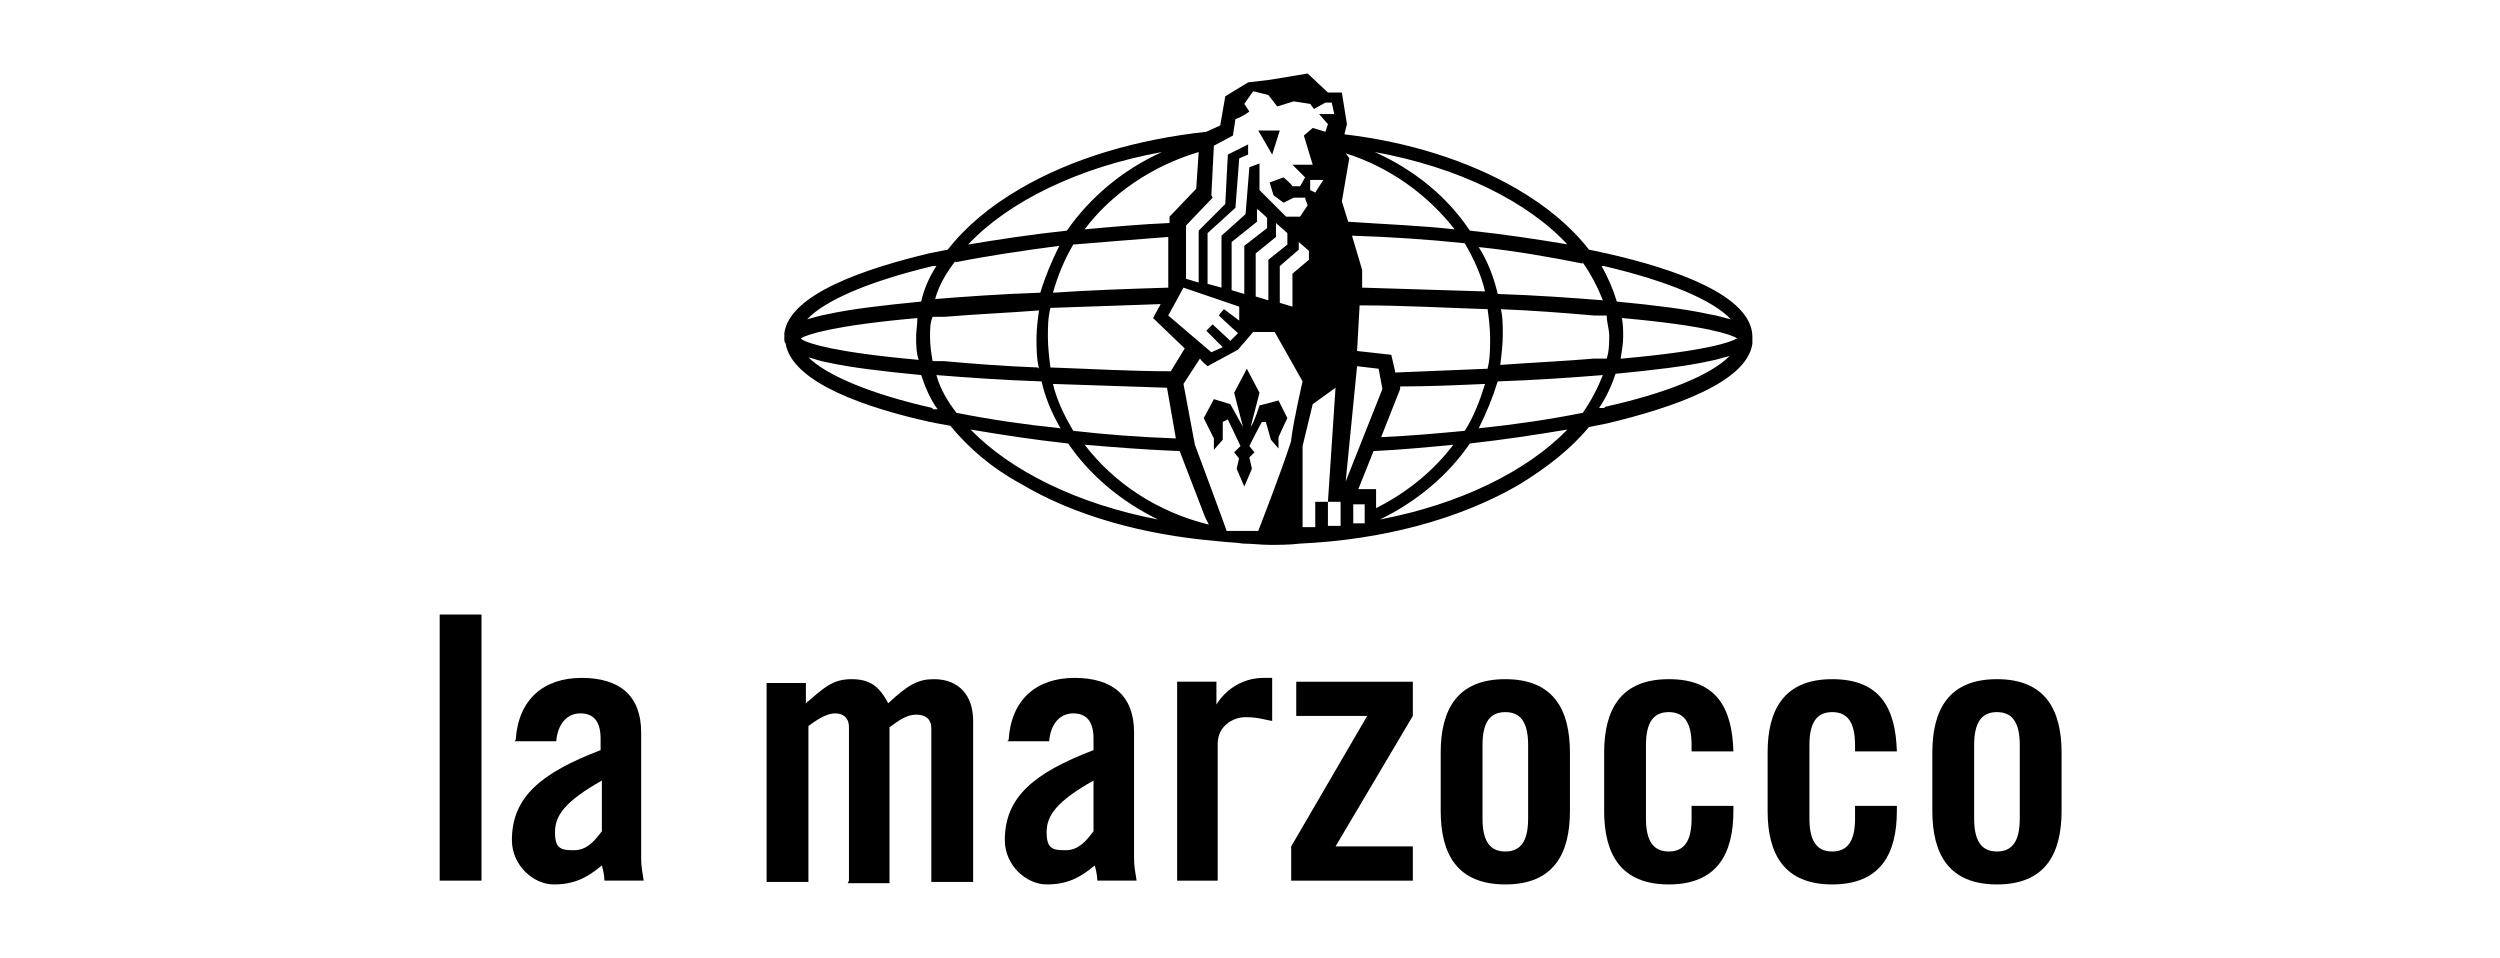 <?xml version="1.0" encoding="UTF-8"?>
<svg id="Layer_1" xmlns="http://www.w3.org/2000/svg" version="1.1" viewBox="0 0 197.3 75.6">
  <!-- Generator: Adobe Illustrator 29.6.1, SVG Export Plug-In . SVG Version: 2.1.1 Build 9)  -->
  <path d="M138.3,26.6c0-3.3-6.2-5.4-11.5-6.6-.5-.1-.9-.2-1.4-.3-1.4-1.8-3.3-3.4-5.7-4.8-3.8-2.2-8.5-3.7-13.6-4.3l.2-.8-.4-2.5h-1.1c0,0-1.6-1.5-1.6-1.5l-3,.5-1.7.2-1.8,1.1-.4,2.3-1.1.5c-5.5.6-10.6,2.1-14.7,4.5-2.4,1.4-4.3,3-5.7,4.8-.5.1-1,.2-1.5.3-5,1.2-11,3.2-11.4,6.3,0,.1,0,.2,0,.4h0c0,.2,0,.3.1.4.5,3.1,6.4,5.1,11.4,6.2.5.1,1,.2,1.6.3,1.4,1.7,3.2,3.3,5.6,4.6,4.2,2.5,9.6,4,15.4,4.5h0c.8.1,1.5.1,2.1.2.7,0,1.4.1,2.1.1s1.6,0,2.4-.1c6.5-.3,12.5-1.9,17.2-4.6,2.3-1.4,4.2-2.9,5.6-4.6.5-.1,1-.2,1.5-.3,5-1.2,11-3.2,11.4-6.3,0,0,0-.2,0-.3s0,0,0,0M126.6,21c5.1,1.2,8.6,2.7,10,4.2-.5-.1-1-.3-1.7-.4-1.8-.4-4.2-.7-7.3-1-.3-1-.7-1.9-1.2-2.8,0,0,.2,0,.3,0M118.4,24.4c2.6.1,5.1.3,7.4.5.4,0,.7,0,1,0,0,.5.2,1.1.2,1.6s0,1.2-.2,1.8c-.3,0-.6,0-1,0-2.3.2-4.7.3-7.4.5.1-.8.2-1.6.2-2.4s0-1.5-.2-2.2M124.9,20.7c.7,1,1.2,2,1.6,3-2.5-.2-5.3-.4-8.3-.5-.3-1.3-.8-2.6-1.5-3.7,2.9.3,5.7.8,8.2,1.3M110.4,30.5c2.3,0,4.6-.1,6.8-.2-.4,1.3-.9,2.6-1.6,3.7-2.1.2-4.3.4-6.6.5l1.5-3.8v-.3ZM110.1,29.3l-.3-1.3-2.7-.3.2-3.6c3.5,0,6.9.2,10.1.3.1.7.2,1.5.2,2.3s0,1.6-.2,2.4c-2.3.1-4.8.2-7.3.3M106.7,18.6c3.1.1,6.1.3,8.9.6.7,1.2,1.3,2.5,1.6,3.8-3.1-.1-6.3-.2-9.7-.3v-1.4c0,0-.8-2.7-.8-2.7ZM123.8,19.3c-2.4-.4-5-.8-7.8-1.1-1.8-2.7-4.4-4.8-7.5-6.2,6.6,1.2,12.1,3.9,15.3,7.4M95.6,15.4l.2-3.9,1.5-.8.2-1.3c.6-.2,1.1-.6,1.1-.6l-.4-.6.7-1,1.2.3.7.9,1.3-.4,1.3.2.3.4.9-.5h.5s.2.9.2.9h-1.2l.7.8-.2.6-1-.3-.7.6.7,2.3h-1.6s1,1,1,1c-.1.2-.4.7-.4.7h-.6c0-.1-.7-.7-.7-.7l-1.1.4.3,1,.8.6.8-.4h.9c0,.1.2.6.2.6l-.6.9h-1.1s-2.1-2.1-2.1-2.1v-2.1s-.8.3-.8.3l-.3,3.7-1.9,1.7v4.1s-1.1-.3-1.1-.3v-4l2.2-2,.3-3.9.7-.3v-.8l-1.6.8-.2,3.9-2.1,2.1v4.1s-1-.3-1-.3v-4.2s2.1-2.2,2.1-2.2ZM104.5,14.1l-.7,1.1-.4-.2v-.8h1.1ZM98.2,23.2l-1-.3v-3.8l2-1.6v-1c.1,0,.8.7.8.7v.8c0,0-1.8,1.4-1.8,1.4v3.8ZM97.7,26.3l-.6.6-1.4-1.3-.5.5,1.3,1.3-.9.4-3.4-2.9,1.2-2.2,4.4,1.5v1.1s-1.2-.9-1.2-.9c0,0-.3.3-.4.5.5.5,1.4,1.3,1.4,1.3M92.4,29.3c-3.3,0-6.5-.2-9.5-.3-.1-.8-.2-1.6-.2-2.4s0-1.5.2-2.3c2.8-.1,5.7-.2,8.7-.3l-.6,1.1,2.5,2.4-1.1,1.8ZM92.8,34.6c-2.8-.1-5.5-.3-8.1-.6-.7-1.2-1.3-2.4-1.6-3.7,2.8.1,5.8.2,9,.3l.7,4ZM83.1,23.1c.4-1.4.9-2.6,1.6-3.8,2.4-.2,4.9-.4,7.5-.6v4h0c-3.2.1-6.2.2-9.1.4M99.1,20l1.6-1.3v-1.1c0,0,.9.8.9.8v.9s-1.5,1.2-1.5,1.2v3.2s-1-.3-1-.3v-3.4ZM102.5,19.9v-.8s.8.7.8.7v.7l-1.3,1.1v2.6l-1-.3v-2.9s1.5-1.3,1.5-1.3ZM94.4,14.9l-2.1,2.2v.5c-2.3.1-4.5.3-6.7.5,2.1-2.8,5.3-5,9-6.1l-.2,3ZM91.7,12c-3.1,1.4-5.7,3.6-7.5,6.2-2.8.3-5.4.7-7.8,1.1,3.2-3.4,8.7-6.1,15.3-7.3M75.4,20.7c2.5-.5,5.2-.9,8.2-1.3-.6,1.2-1.1,2.4-1.5,3.7-3,.1-5.8.3-8.3.5.3-1.1.9-2.1,1.6-3M81.9,29c-2.7-.1-5.2-.3-7.4-.5-.3,0-.6,0-.9,0-.1-.6-.2-1.2-.2-1.9s0-1.1.2-1.6c.3,0,.6,0,1,0,2.3-.2,4.8-.3,7.4-.5-.1.7-.2,1.5-.2,2.2s0,1.6.2,2.4M73.6,21c0,0,.2,0,.3,0-.6.9-1,1.9-1.2,2.8-3.1.3-5.6.6-7.4,1-.6.1-1.2.3-1.6.4,1.4-1.5,4.9-3,9.9-4.2M63.2,26.7c.5-.3,2.5-1,9.2-1.6,0,.5-.1,1-.1,1.5s0,1.2.2,1.8c-6.7-.6-8.7-1.3-9.2-1.6M73.6,32.2c-4.9-1.1-8.4-2.6-9.8-4,.4.1.9.3,1.5.4,1.8.4,4.3.7,7.4,1,.3.9.7,1.9,1.3,2.7-.1,0-.3,0-.4,0M75.5,32.6c-.7-.9-1.3-1.9-1.6-3,2.5.2,5.3.4,8.3.5.3,1.3.8,2.5,1.5,3.7-2.9-.3-5.6-.7-8.1-1.2M76.6,33.9c2.4.4,4.9.8,7.7,1.1,1.7,2.5,4.2,4.6,7.1,6-6.3-1.2-11.6-3.8-14.8-7.1M85.6,35.1c2.4.2,4.9.4,7.5.5l2,5.2.3.6c-4.1-1-7.5-3.3-9.8-6.3M101.9,34.8c-.8,2.5-2.6,7.1-2.6,7.1h-2.5c0-.1-2.5-6.8-2.5-6.8l-.9-4.8,1.3-2s.2.3.6.6l2.4-1.3,1.2-1.4h1.7l2.2,3.9s-.7,3-.9,4.6M105.8,41.5h-1c0,.1,0-1.9,0-1.9h-1v2h-1c0,0,0-6.4,0-6.4l.8-3.3,1.8-1.3-.6,9h1v1.8ZM106.5,12.5l-.3-.4c3.5,1.1,6.5,3.3,8.6,6-2.7-.3-5.5-.4-8.4-.6l-.5-1.6.6-3.5ZM107.1,28.9l1.7.2.3,1.6-2.9,7.3.9-9.1ZM107.7,41.3h-.9c0,.1,0-1.5,0-1.5h.9s0,1.2,0,1.5M107.2,38.6l1.2-3c2.1-.1,4.2-.3,6.3-.5-1.6,2.1-3.7,3.8-6.1,5v-1.5s-1.4,0-1.4,0ZM108.9,41c2.9-1.4,5.4-3.5,7.1-6,2.7-.3,5.3-.7,7.7-1.1-3.2,3.3-8.5,5.9-14.8,7.1M124.8,32.6c-2.5.5-5.2.9-8.1,1.2.6-1.2,1.1-2.4,1.5-3.7,3-.1,5.8-.3,8.3-.5-.4,1-.9,2-1.6,3M126.6,32.2c-.1,0-.2,0-.4,0,.6-.9,1-1.8,1.3-2.7,3.1-.3,5.6-.6,7.4-1,.6-.1,1.1-.3,1.6-.4-1.5,1.5-4.9,2.9-9.8,4M127.9,28.3c.1-.6.2-1.2.2-1.7s0-1-.1-1.5c6.7.6,8.6,1.3,9.1,1.6-.5.3-2.4,1-9.1,1.6"/>
  <path d="M97.8,36.2l-.4-.5.5-.5-1-2.1-.4.2v1.4s-.7.8-.7.8v-.9s-.8-1.6-.8-1.6l.8-1.5,1.3.4,1,1.8-.7-2.7,1-1.9,1,1.9-.7,2.7c.3-.4.7-1.7.7-1.7l1.5-.4.7,1.4s-.3.6-.7,1.5v.9l-.6-.7-.4-1.4h-.3c0-.1-1,1.9-1,1.9l.4.5-.4.4.2.9-.6,1.4-.6-1.4.2-.9Z"/>
  <polygon points="101 10.3 100.4 12.2 99.3 10.3 101 10.3"/>
  <g>
    <path d="M34.7,69.5v-21h3.3v21h-3.3Z"/>
    <path d="M40.7,58.4c.2-3.2,2.2-4.9,5.2-4.9s4.7,1.4,4.7,4.3v10c0,.5.1,1.1.2,1.7h-3.1c0-.4-.1-.8-.2-1.2-1.2,1-2.2,1.5-3.8,1.5s-3.3-1.5-3.3-3.5c0-3.4,2.3-5.3,7-7.1v-.9c0-1.3-.5-2-1.6-2s-1.8.9-1.9,2.2h-3.3ZM47.5,61.6c-3,1.7-3.7,2.8-3.7,4.1s.5,1.4,1.5,1.4,1.6-.7,2.2-1.5v-4.1Z"/>
    <path d="M67,69.5v-12.1c0-.8-.5-1.1-1.1-1.1s-1.3.4-2.1,1v12.3h-3.3v-15.7h3.1v1.6c1.4-1.2,2.1-1.9,3.6-1.9s2.2.6,2.9,1.9c1.6-1.5,2.4-1.9,3.6-1.9,2,0,3.1,1.3,3.1,3.3v12.7h-3.3v-12.1c0-.8-.5-1.1-1.2-1.1s-1.3.4-2.1,1v12.3h-3.3Z"/>
    <path d="M79.6,58.4c.2-3.2,2.2-4.9,5.2-4.9s4.7,1.4,4.7,4.3v10c0,.5.1,1.1.2,1.7h-3.1c0-.4-.1-.8-.2-1.2-1.2,1-2.2,1.5-3.8,1.5s-3.3-1.5-3.3-3.5c0-3.4,2.3-5.3,7-7.1v-.9c0-1.3-.5-2-1.6-2s-1.8.9-1.9,2.2h-3.3ZM86.3,61.6c-3,1.7-3.7,2.8-3.7,4.1s.5,1.4,1.5,1.4,1.6-.7,2.2-1.5v-4.1Z"/>
    <path d="M92.9,69.5v-15.7h3.1v1.8h0c.8-1.3,2.2-2.1,3.7-2.1h.7v3.4c-.6-.1-1.1-.3-2.1-.3s-2.2.7-2.2,2.1v10.8h-3.3Z"/>
    <path d="M102.3,56.5v-2.7h9.2v2.7l-6.1,10.3h6.1v2.7h-9.6v-2.7l6-10.3h-5.6Z"/>
    <path d="M113.7,59.4c0-3.4,1.3-5.8,5.1-5.8s5.1,2.4,5.1,5.8v4.6c0,3.4-1.3,5.8-5.1,5.8s-5.1-2.4-5.1-5.8v-4.6ZM120.6,58.8c0-1.8-.6-2.6-1.8-2.6s-1.8.8-1.8,2.6v5.8c0,1.8.6,2.6,1.8,2.6s1.8-.8,1.8-2.6v-5.8Z"/>
    <path d="M133.5,59.2v-.4c0-1.8-.6-2.6-1.8-2.6s-1.8.8-1.8,2.6v5.8c0,1.8.6,2.6,1.8,2.6s1.8-.8,1.8-2.6v-1h3.3v.4c0,3.4-1.3,5.8-5.1,5.8s-5.1-2.4-5.1-5.8v-4.6c0-3.4,1.3-5.8,5.1-5.8s5,2.3,5.1,5.7h-3.3Z"/>
    <path d="M146.4,59.2v-.4c0-1.8-.6-2.6-1.8-2.6s-1.8.8-1.8,2.6v5.8c0,1.8.6,2.6,1.8,2.6s1.8-.8,1.8-2.6v-1h3.3v.4c0,3.4-1.3,5.8-5.1,5.8s-5.1-2.4-5.1-5.8v-4.6c0-3.4,1.3-5.8,5.1-5.8s5,2.3,5.1,5.7h-3.3Z"/>
    <path d="M152.5,59.4c0-3.4,1.3-5.8,5.1-5.8s5.1,2.4,5.1,5.8v4.6c0,3.4-1.3,5.8-5.1,5.8s-5.1-2.4-5.1-5.8v-4.6ZM159.4,58.8c0-1.8-.6-2.6-1.8-2.6s-1.8.8-1.8,2.6v5.8c0,1.8.6,2.6,1.8,2.6s1.8-.8,1.8-2.6v-5.8Z"/>
  </g>
</svg>